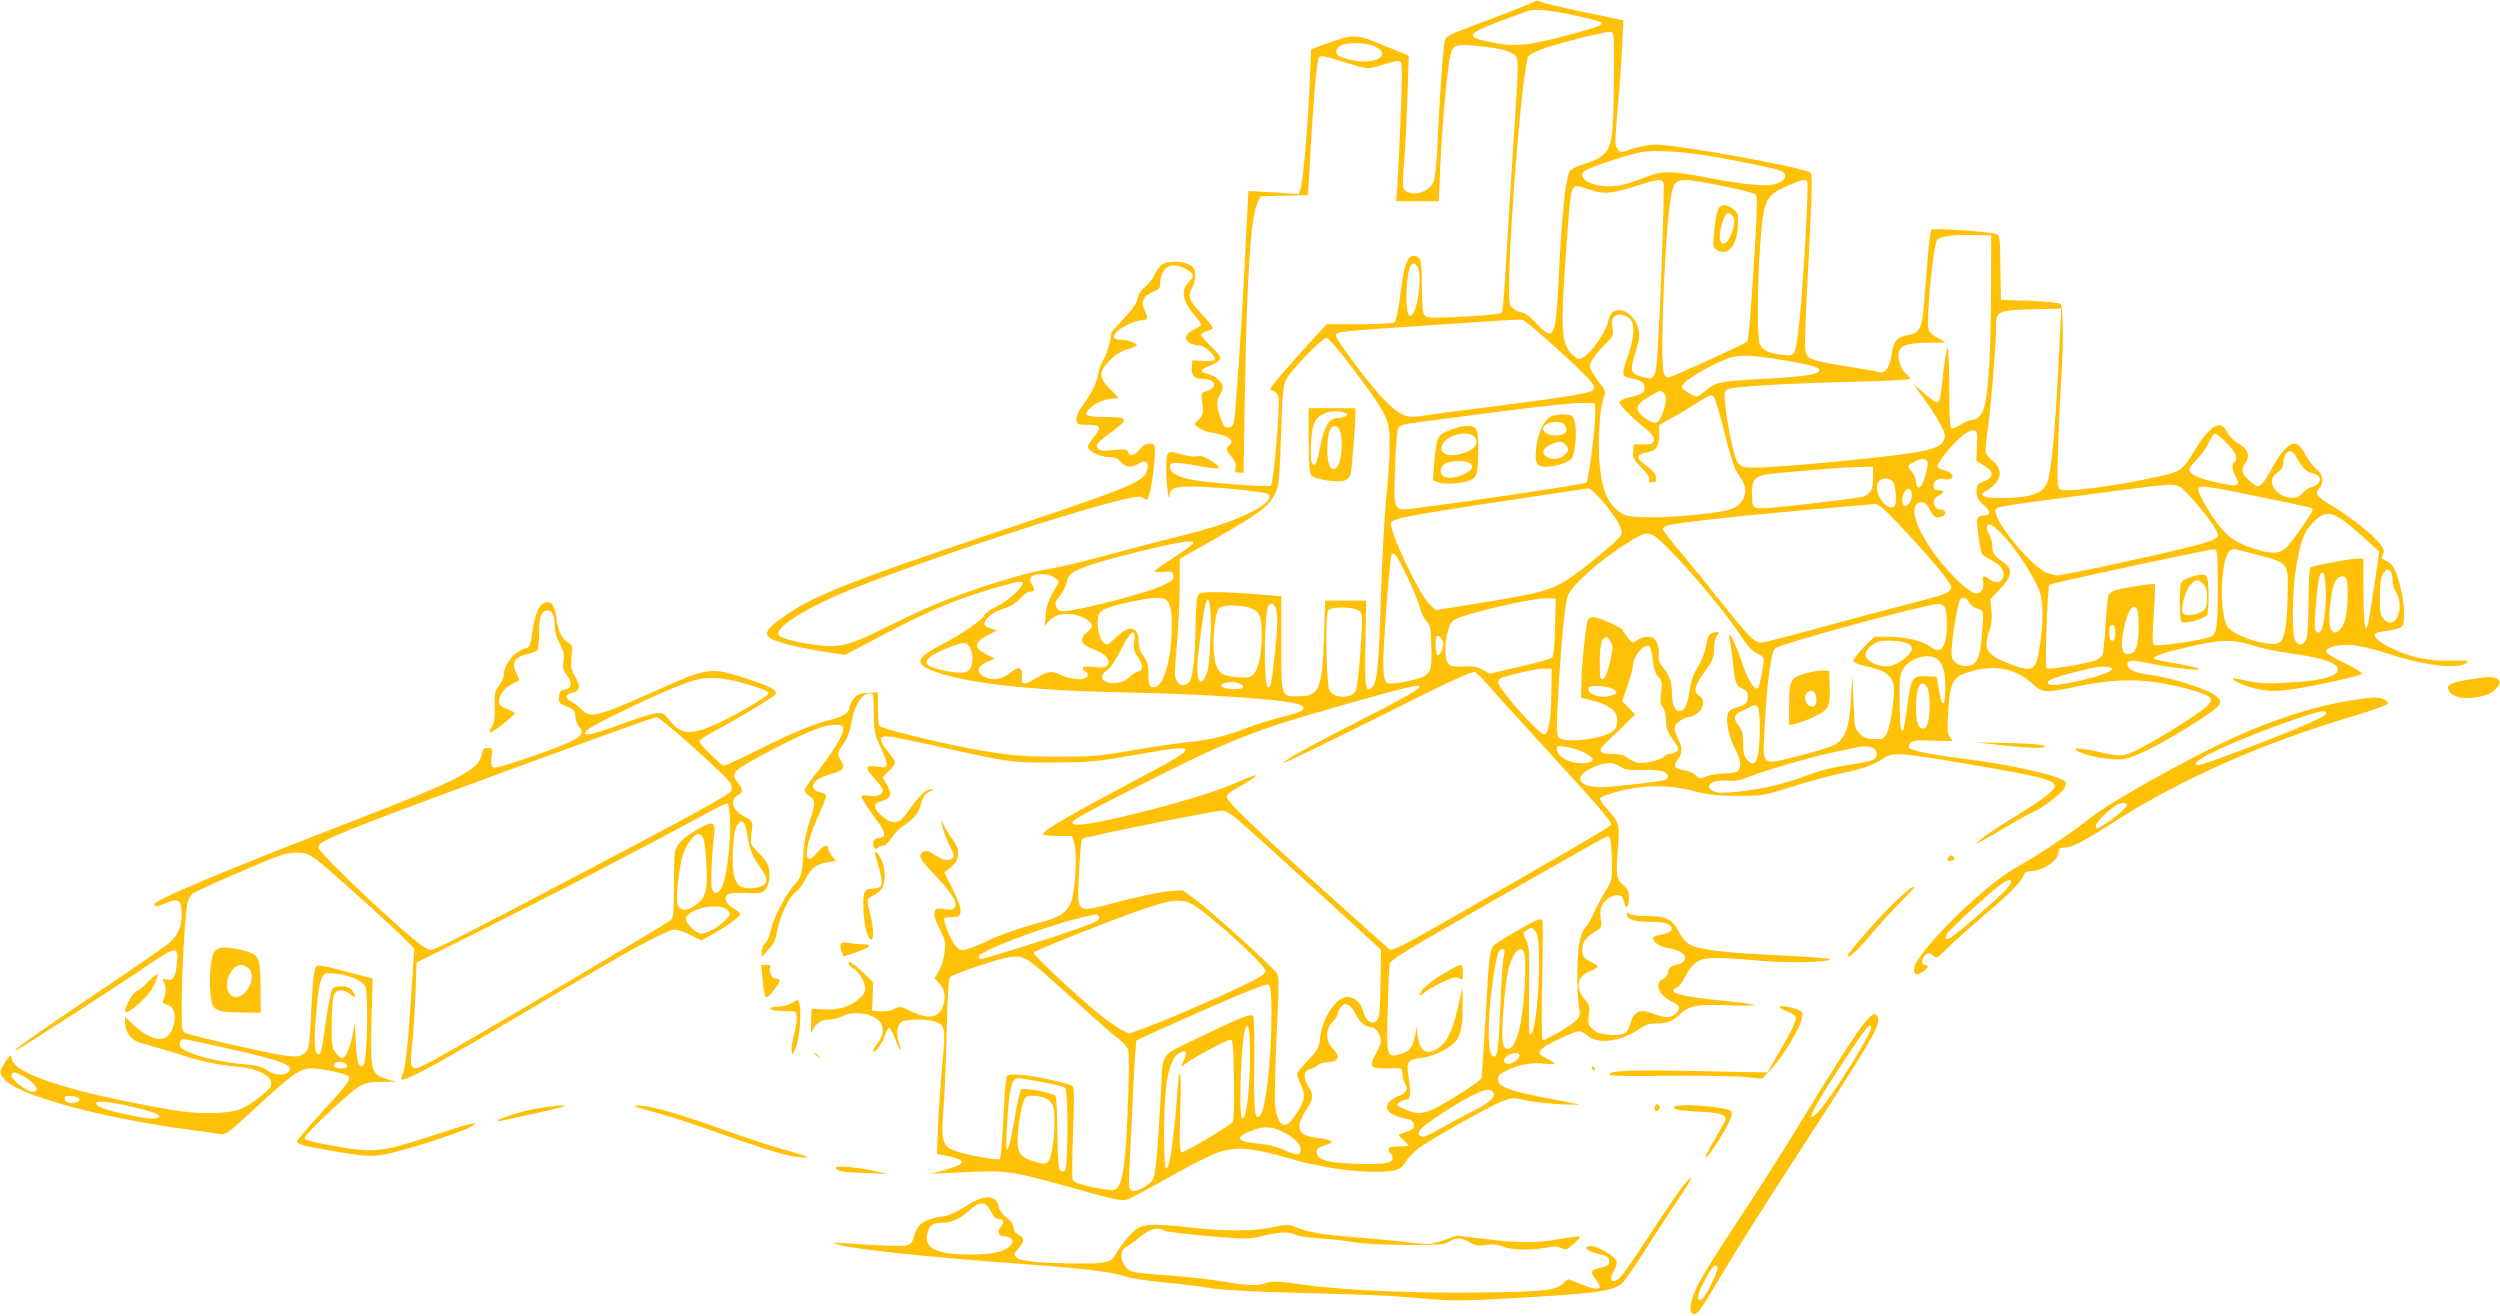 <?xml version="1.0" standalone="no"?>
<!DOCTYPE svg PUBLIC "-//W3C//DTD SVG 20010904//EN"
 "http://www.w3.org/TR/2001/REC-SVG-20010904/DTD/svg10.dtd">
<svg version="1.0" xmlns="http://www.w3.org/2000/svg"
 width="1280pt" height="674pt" viewBox="0 0 1280 674"
 preserveAspectRatio="xMidYMid meet">
<g transform="translate(0,674) scale(0.1,-0.1)"
fill="#ffc107" stroke="none">
<path d="M7855 6731 c-6 -4 -110 -46 -232 -92 -216 -81 -222 -83 -227 -113 -9
-50 -26 -297 -35 -501 -5 -119 -13 -201 -22 -218 -23 -50 -102 -74 -143 -44
-16 12 -17 23 -7 143 6 71 13 224 17 339 l7 210 -104 43 c-175 71 -170 71
-325 16 l-71 -26 -7 -166 c-8 -208 -35 -518 -47 -550 l-9 -25 -129 8 -129 7
-6 -114 c-3 -62 -11 -203 -16 -313 -13 -253 -40 -653 -48 -725 -6 -47 -10 -55
-30 -58 -17 -3 -26 4 -36 30 -26 61 -30 106 -12 133 9 13 16 33 16 43 0 26
-40 60 -78 68 -43 9 -37 23 18 44 25 10 46 25 48 34 2 10 -17 35 -47 63 -28
25 -51 52 -51 59 0 7 14 15 30 19 17 4 30 11 30 16 0 5 -27 39 -60 74 -63 68
-71 90 -45 135 15 27 19 78 7 96 -14 21 -51 34 -99 34 -57 -1 -73 -11 -102
-67 -11 -24 -34 -52 -50 -64 -19 -14 -32 -34 -36 -56 -4 -24 -27 -57 -71 -104
-35 -37 -64 -70 -64 -72 0 -31 -24 -115 -39 -136 -11 -15 -23 -50 -29 -78 -8
-49 -33 -96 -88 -173 -15 -20 -24 -45 -22 -60 3 -23 7 -25 57 -25 67 0 73 -12
32 -62 -17 -21 -31 -43 -31 -50 0 -22 62 -53 106 -53 31 0 46 -6 62 -25 26
-29 53 -32 93 -8 35 21 53 8 43 -31 -15 -63 -67 -85 -789 -326 -749 -251 -937
-327 -1085 -436 -73 -53 -86 -75 -61 -98 22 -20 133 -49 277 -72 l111 -17 114
60 c310 165 409 208 636 278 98 30 151 41 157 35 16 -16 -71 -98 -131 -125
-28 -13 -56 -32 -62 -44 -15 -28 -119 -99 -217 -150 -128 -66 -142 -95 -62
-130 154 -66 506 -107 988 -116 455 -9 859 -38 912 -66 33 -18 5 -35 -95 -59
-50 -12 -131 -37 -180 -56 -121 -46 -188 -62 -308 -74 -57 -6 -185 -25 -284
-42 -162 -29 -200 -32 -380 -32 -199 0 -264 7 -465 45 -174 33 -439 100 -447
112 -5 7 -8 48 -8 92 l0 80 -50 -2 c-40 -1 -54 -7 -72 -28 -13 -14 -23 -34
-23 -44 0 -29 -34 -51 -100 -67 -81 -19 -197 -67 -380 -159 -82 -41 -156 -75
-163 -75 -15 0 -127 111 -127 125 0 6 37 30 83 54 126 68 292 168 305 184 18
21 -18 41 -141 81 -190 62 -196 62 -482 -66 -286 -128 -323 -137 -366 -92 -13
14 -36 32 -51 40 -36 19 -36 40 1 47 41 8 46 33 16 82 -22 38 -24 51 -19 103
6 54 5 61 -15 71 -33 18 -52 54 -61 122 -10 70 -27 94 -59 84 -31 -9 -52 -58
-65 -149 -11 -75 -13 -80 -40 -87 -52 -14 -106 -81 -106 -132 0 -13 -11 -38
-25 -57 -22 -30 -25 -42 -22 -110 1 -59 -2 -82 -16 -103 -10 -15 -13 -27 -8
-27 17 0 132 91 126 100 -3 4 -21 14 -39 20 -43 14 -50 33 -31 75 14 27 34 43
93 72 2 0 -4 15 -12 32 -30 56 -13 87 54 102 24 6 48 15 52 22 4 7 8 45 8 85
0 76 9 106 34 115 26 10 46 -21 46 -72 0 -32 8 -64 25 -96 21 -38 25 -56 20
-89 -5 -34 -2 -47 19 -75 29 -38 22 -67 -16 -73 -18 -2 -24 -11 -26 -35 -3
-28 1 -35 25 -44 53 -21 58 -26 58 -57 1 -17 9 -40 20 -52 40 -44 0 -69 -248
-155 -133 -46 -187 -61 -195 -53 -7 7 -9 29 -5 55 5 41 5 43 -20 43 -20 0 -26
-6 -31 -34 -15 -79 -114 -129 -676 -346 -636 -246 -1000 -399 -1000 -419 0
-15 14 -14 57 4 69 29 83 19 83 -61 0 -60 -19 -103 -64 -142 -20 -18 -191
-136 -379 -262 -286 -191 -464 -319 -396 -283 34 18 533 340 657 425 156 106
168 107 158 16 -7 -72 -20 -92 -53 -83 -22 5 -23 4 -13 -16 12 -21 10 -58 -4
-90 -5 -12 0 -18 19 -23 34 -9 47 -45 36 -97 -24 -106 -104 -105 -219 4 l-32
31 0 -30 c0 -49 33 -92 82 -104 24 -6 107 -31 186 -55 135 -43 204 -57 334
-70 77 -8 142 -42 146 -76 3 -22 -7 -34 -50 -69 -89 -71 -121 -83 -230 -88
-115 -5 -193 5 -461 59 -214 43 -393 93 -490 138 -65 30 -92 53 -99 86 -3 17
-8 13 -31 -22 -33 -52 -33 -54 -2 -91 66 -79 488 -194 915 -252 85 -11 169
-23 187 -26 30 -4 43 5 185 137 180 167 225 199 282 199 52 0 177 -27 190 -40
15 -15 -4 -41 -142 -191 -67 -73 -122 -138 -122 -144 0 -14 50 -26 230 -56
117 -19 145 -21 210 -11 79 11 383 107 447 141 71 38 3 22 -201 -46 -233 -77
-294 -85 -446 -59 -168 29 -200 37 -200 51 0 17 228 232 278 262 29 18 53 23
112 24 l75 0 -47 15 c-78 24 -82 38 -76 296 l6 218 -42 11 c-22 6 -83 22 -134
35 -52 14 -100 23 -107 20 -17 -6 -23 -50 -33 -260 -9 -162 -10 -170 -33 -189
-20 -16 -34 -18 -84 -14 -59 5 -479 99 -522 117 -22 9 -23 14 -23 137 0 164
17 472 29 524 5 22 17 47 28 54 10 8 119 58 243 111 193 84 233 98 281 98 50
1 64 -4 108 -34 46 -33 410 -360 474 -428 l28 -29 -16 -244 c-17 -258 -28
-360 -45 -403 -9 -25 -8 -27 12 -21 64 19 242 120 933 530 268 158 415 235
452 235 12 0 48 -12 78 -27 l56 -28 53 29 c66 36 146 93 146 105 0 5 -15 19
-34 30 -39 25 -51 48 -35 68 9 10 33 13 97 11 78 -3 85 -1 103 21 21 25 25 84
10 124 -6 14 -28 43 -51 65 -38 39 -40 43 -34 84 11 72 10 75 -36 98 -62 32
-77 85 -29 110 24 13 24 28 -1 60 -39 49 -29 62 93 128 203 111 327 165 384
170 41 3 54 1 59 -11 11 -28 -47 -125 -153 -256 -24 -29 -43 -59 -43 -67 0 -7
11 -21 25 -30 31 -20 31 -39 0 -130 -14 -41 -28 -107 -31 -151 -8 -124 -12
-138 -48 -175 -42 -44 -113 -182 -122 -239 -4 -23 -15 -49 -25 -58 -11 -8 -19
-28 -19 -43 l0 -28 35 39 c28 30 38 53 45 98 12 72 62 175 95 197 14 9 36 39
50 66 29 57 53 75 113 85 l42 7 -20 25 c-11 14 -20 32 -20 39 0 25 -28 14 -57
-23 -20 -24 -34 -33 -43 -28 -22 13 -4 95 44 205 25 56 46 108 46 116 0 7 -12
14 -26 16 -15 2 -32 11 -38 20 -16 26 18 55 86 74 67 19 78 33 54 69 -22 33
-21 40 14 88 19 28 32 63 39 104 14 89 53 153 93 153 21 0 21 0 22 -115 1 -80
5 -98 34 -159 17 -37 32 -77 32 -88 0 -18 -5 -19 -50 -13 -63 9 -65 -4 -10
-64 22 -24 40 -49 40 -56 0 -24 -27 -36 -69 -29 -23 4 -41 3 -41 -3 0 -10 44
-78 91 -140 34 -45 34 -73 -1 -73 -23 0 -35 -22 -26 -47 5 -12 9 -14 18 -5 7
7 20 12 30 12 10 0 29 18 43 40 14 22 43 51 64 64 48 31 78 68 86 109 9 38 22
56 50 67 20 9 20 9 -1 9 -23 1 -67 -43 -121 -122 -42 -61 -77 -62 -140 -4 -33
30 -29 55 9 65 49 12 57 35 30 82 l-23 40 35 36 c38 40 38 39 -11 100 -42 52
-43 74 -4 74 16 0 119 -20 228 -44 405 -91 408 -91 628 -90 188 1 214 3 430
41 322 58 324 46 18 -116 -373 -198 -503 -273 -503 -292 0 -5 34 -9 75 -9 l74
0 12 -42 c16 -62 4 -249 -20 -304 -22 -49 -61 -73 -158 -98 -97 -25 -214 -66
-273 -96 -30 -15 -72 -32 -93 -38 -35 -10 -41 -9 -62 12 -24 24 -70 135 -59
145 3 3 22 6 42 6 33 0 37 3 40 28 2 19 -11 58 -40 114 l-43 85 35 29 c45 38
48 89 7 142 -15 20 -35 52 -43 69 l-15 33 6 -35 c3 -19 19 -62 35 -95 26 -53
28 -61 14 -71 -19 -15 -49 -7 -93 22 -26 17 -39 21 -53 13 -30 -16 -21 -35 51
-111 95 -101 123 -145 110 -170 -9 -16 -17 -18 -54 -13 -38 6 -44 5 -50 -15
-5 -15 3 -41 25 -83 28 -54 32 -69 27 -118 -3 -33 -15 -73 -28 -97 l-24 -41
22 -23 c29 -31 37 -70 23 -113 -23 -69 -73 -78 -173 -29 -45 22 -50 23 -78 8
-17 -9 -48 -14 -72 -12 l-42 3 3 73 2 73 -46 45 c-54 52 -87 73 -78 49 4 -9
15 -20 26 -26 27 -14 58 -69 58 -101 0 -18 -11 -36 -36 -56 -46 -38 -103 -54
-178 -50 l-61 3 -2 -65 c-3 -63 -2 -64 12 -38 19 34 44 48 85 48 17 0 45 8 63
17 62 32 171 12 197 -36 17 -32 11 -68 -15 -99 -32 -39 -32 -66 0 -29 13 15
30 45 36 67 7 22 17 39 22 37 5 -1 18 -25 28 -52 10 -26 23 -53 29 -59 6 -6 4
7 -5 28 -20 47 -13 101 15 116 25 13 129 13 169 -1 50 -18 53 -32 37 -201 -8
-84 -18 -226 -22 -314 l-7 -162 64 -13 c90 -20 85 -38 -16 -67 l-80 -22 145 7
c251 12 251 13 613 -88 189 -53 221 -59 250 -50 17 6 115 58 217 116 106 60
214 115 254 127 91 28 169 21 349 -31 158 -46 320 -71 452 -71 101 0 131 11
155 55 9 17 38 46 64 66 62 47 361 215 429 241 49 19 55 19 117 5 36 -9 119
-18 185 -21 100 -4 111 -3 65 5 -329 60 -390 80 -390 123 0 19 10 29 43 45 62
30 134 43 194 35 29 -3 53 -4 53 0 0 3 -18 15 -40 26 -45 23 -48 30 -22 53 25
22 163 87 186 87 11 0 30 -10 42 -21 49 -46 168 -34 256 26 41 28 60 35 100
35 54 0 80 10 119 47 47 44 90 52 244 46 77 -3 137 -2 133 2 -4 4 -72 14 -152
21 -223 21 -298 43 -240 68 11 5 31 31 43 57 12 26 36 58 54 71 39 28 97 30
327 9 150 -13 360 -8 360 8 0 4 -120 13 -267 20 -280 13 -398 28 -451 55 -20
10 -41 35 -57 67 -32 63 -67 79 -168 79 -43 0 -78 5 -85 12 -9 9 -12 8 -12 -5
0 -25 41 -37 124 -37 76 0 114 -15 103 -42 -3 -8 -23 -18 -46 -22 -22 -3 -43
-10 -46 -16 -11 -18 33 -49 80 -55 59 -9 94 -37 79 -62 -6 -10 -22 -20 -35
-21 -32 -5 -49 -20 -49 -43 0 -11 -11 -24 -25 -31 -47 -21 -25 -81 44 -116 44
-21 48 -35 21 -62 -24 -24 -55 -24 -124 3 -60 22 -93 7 -107 -49 -14 -56 -35
-67 -110 -62 -45 3 -65 10 -85 29 -23 21 -25 29 -19 72 5 42 3 52 -20 78 -51
61 -41 120 25 146 22 9 40 19 40 24 0 4 -17 16 -37 26 -31 14 -39 24 -41 50
-4 43 11 68 59 99 40 25 41 27 35 68 -9 55 7 89 49 112 40 21 64 13 71 -26 9
-41 24 -27 24 22 0 34 -6 47 -30 67 -35 31 -37 49 -26 192 9 120 7 128 -56
197 -22 24 -38 48 -35 55 2 7 44 22 93 35 128 34 260 35 384 2 76 -19 120 -24
225 -25 128 0 133 1 280 47 83 26 193 56 245 67 116 24 168 42 217 75 53 36
87 34 432 -25 383 -65 451 -82 451 -114 0 -22 -68 -74 -210 -160 -72 -44 -146
-93 -163 -108 l-32 -28 33 16 c18 9 74 41 125 72 51 31 112 64 136 75 47 20
136 87 159 119 7 11 11 26 8 34 -11 29 -279 91 -521 120 -153 19 -272 42 -281
56 -3 5 0 17 7 25 11 13 32 15 115 12 l101 -3 -14 22 c-13 19 -14 43 -8 131
11 160 23 180 130 208 113 31 220 8 295 -62 57 -53 68 -54 234 -19 217 46 368
42 577 -15 113 -31 130 -48 87 -87 -65 -58 -343 -226 -405 -244 -37 -11 -56
-9 -142 10 -110 25 -160 24 -101 -1 54 -24 166 -41 220 -35 66 8 246 103 433
229 67 45 76 61 52 87 -33 37 -224 100 -350 116 -64 8 -102 23 -110 43 -13 34
13 37 124 13 115 -23 272 -39 236 -23 -11 5 -65 17 -120 26 -55 10 -101 19
-103 21 -13 13 26 28 157 59 178 43 238 45 346 11 44 -14 130 -32 190 -40 168
-23 245 -49 245 -84 0 -35 -95 -59 -270 -67 -97 -5 -140 -3 -194 10 -38 9 -71
14 -73 12 -10 -9 75 -45 135 -56 48 -10 83 -10 155 -1 104 13 358 69 370 81 5
4 -34 29 -87 54 -56 26 -96 52 -96 60 0 23 66 39 134 33 34 -2 112 -21 173
-41 193 -63 364 -85 409 -51 17 13 9 14 -81 12 -116 -2 -206 18 -305 66 -62
31 -92 59 -77 73 4 4 32 11 63 15 30 4 62 13 70 19 20 18 18 111 -6 205 -23
90 -41 122 -76 135 -21 8 -23 13 -14 31 9 17 7 26 -15 55 -35 46 -156 142
-246 195 -78 47 -89 61 -65 88 26 29 20 74 -13 99 -16 12 -42 45 -58 74 -18
35 -35 54 -49 56 -33 5 -75 -39 -122 -126 -36 -68 -56 -92 -77 -92 -3 0 -20
14 -40 31 -39 34 -43 53 -19 87 26 38 14 73 -35 101 -26 16 -50 40 -60 61 -32
67 -88 32 -171 -107 -33 -55 -57 -83 -81 -95 -60 -30 -449 -98 -560 -98 -42 0
-48 3 -53 25 -6 23 6 384 19 565 10 148 8 351 -4 363 -7 7 -68 13 -159 17
l-147 5 -3 166 c-2 163 -3 167 -25 172 -52 13 -318 30 -327 21 -6 -6 -15 -70
-20 -144 -6 -74 -15 -181 -19 -237 -10 -123 -23 -150 -83 -159 -56 -9 -74 -31
-83 -99 -7 -61 -35 -101 -62 -91 -8 4 -85 17 -171 31 -199 32 -206 36 -210
100 -2 28 6 236 19 463 18 352 19 416 8 428 -25 25 -681 144 -795 144 -27 0
-79 -10 -114 -21 -61 -21 -64 -21 -77 -4 -16 23 -16 22 1 225 8 91 18 226 21
301 l7 135 -182 38 c-176 37 -217 47 -250 60 -9 4 -20 2 -25 -3z m208 -70 c70
-15 130 -31 134 -35 13 -13 -14 -24 -147 -60 -232 -62 -293 -68 -422 -41 -143
31 -131 41 192 158 35 13 123 5 243 -22z m200 -326 c0 -132 -6 -267 -12 -300
-14 -76 -42 -103 -138 -134 -41 -13 -74 -30 -78 -40 -22 -58 -40 -240 -55
-556 -14 -295 -25 -317 -113 -221 -32 34 -61 56 -74 56 -11 0 -31 9 -44 19
-23 19 -24 23 -22 148 7 355 71 1099 99 1145 4 6 26 19 50 29 55 25 342 99
369 96 19 -2 20 -9 18 -242z m-1223 167 c85 -42 8 -93 -107 -72 -34 7 -70 18
-79 25 -22 15 -13 42 18 55 39 15 130 11 168 -8z m638 -13 c29 -6 62 -19 73
-28 27 -22 27 -5 -6 -511 -13 -206 -30 -470 -36 -587 -7 -117 -15 -217 -19
-223 -4 -7 -79 -15 -196 -21 -173 -8 -190 -8 -201 8 -9 11 -13 59 -13 148 0
135 -5 155 -42 155 -33 0 -49 -45 -67 -190 -12 -94 -23 -145 -32 -151 -8 -5
-89 -9 -181 -9 l-166 0 -122 -134 c-67 -74 -133 -150 -146 -168 -23 -31 -24
-33 -5 -40 11 -3 22 -17 26 -29 11 -35 -23 -440 -38 -455 -10 -10 -331 14
-411 31 -73 15 -106 36 -106 67 0 23 33 24 147 2 114 -21 129 -16 69 23 -36
24 -55 31 -76 27 -15 -4 -54 1 -85 11 -72 21 -75 17 -74 -90 1 -77 15 -169 18
-118 2 39 34 46 176 40 128 -7 283 -23 318 -33 41 -12 6 -55 -81 -98 -92 -46
-201 -82 -392 -129 -102 -25 -268 -69 -370 -97 -102 -28 -230 -57 -285 -66
-111 -16 -403 -109 -574 -181 -57 -24 -165 -75 -241 -113 -178 -89 -231 -104
-329 -96 -104 10 -207 34 -223 53 -29 36 135 140 370 235 389 156 1188 419
1425 468 45 9 61 9 73 -1 8 -6 17 -10 19 -7 11 11 34 146 37 213 3 69 3 70
-23 73 -19 2 -33 -5 -52 -27 -28 -34 -52 -40 -61 -15 -5 14 -17 16 -75 10 -55
-6 -70 -4 -81 9 -14 17 0 32 90 98 70 52 62 62 -49 62 -106 0 -119 9 -75 50
27 25 80 45 123 45 23 0 21 4 -22 45 -63 60 -64 91 -4 151 30 29 59 47 90 56
26 7 47 16 47 20 0 12 -46 28 -80 28 -62 0 -42 43 36 79 24 12 54 21 67 21 34
0 38 8 20 45 -23 48 -11 79 37 99 31 12 40 21 40 39 0 83 49 118 119 86 53
-24 60 -43 27 -74 -42 -39 -32 -96 29 -168 19 -22 35 -44 35 -49 0 -4 -17 -16
-37 -25 -47 -22 -55 -54 -18 -71 14 -7 36 -12 49 -12 23 0 76 -47 76 -68 0 -8
-18 -11 -57 -10 l-58 3 -3 -33 c-4 -44 12 -62 58 -62 67 0 77 -48 14 -64 -24
-6 -25 -9 -18 -62 6 -49 4 -58 -17 -80 l-24 -26 23 -18 c12 -10 41 -21 65 -25
85 -13 122 -40 91 -65 -19 -17 -18 -24 12 -59 19 -23 24 -38 20 -56 -5 -21 -3
-25 17 -25 l24 0 7 413 c10 596 30 896 64 967 l17 35 121 3 121 3 7 122 c19
351 38 573 49 584 10 10 35 5 119 -22 59 -19 117 -35 129 -35 13 0 53 10 91
22 51 16 71 19 79 11 9 -9 9 -81 0 -290 -6 -153 -14 -311 -17 -350 l-6 -73
109 0 110 0 7 173 c7 174 29 434 46 540 14 87 19 91 121 84 47 -4 109 -12 137
-18z m1111 -554 c182 -33 277 -53 319 -66 42 -14 43 -43 0 -65 -43 -22 -151
-15 -363 26 -207 39 -232 38 -346 -7 -73 -28 -109 -36 -159 -37 -97 -1 -171
47 -125 80 23 17 221 83 283 94 74 14 234 4 391 -25z m-272 -131 c6 -16 -10
-503 -27 -813 -11 -190 -14 -199 -77 -182 -66 18 -70 29 -40 125 22 70 24 90
15 124 -18 71 -91 117 -132 83 -8 -6 -19 -31 -25 -55 -13 -51 -86 -155 -124
-175 -26 -14 -29 -13 -57 14 -55 53 -60 121 -35 480 21 307 26 352 40 371 11
16 17 15 80 -6 79 -26 108 -24 245 19 111 35 128 37 137 15z m298 -15 c88 -18
166 -37 173 -44 10 -9 10 -59 -3 -271 -18 -303 -32 -471 -40 -483 -6 -10 -375
-178 -401 -183 -12 -2 -20 5 -25 22 -23 82 9 805 42 932 18 68 34 70 254 27z
m438 19 c9 -26 -24 -596 -45 -758 -16 -131 -18 -134 -81 -127 -67 7 -102 23
-116 54 -22 49 -8 537 20 681 14 69 39 96 124 132 79 33 91 35 98 18z m941
-573 c-1 -292 -13 -501 -34 -577 -13 -45 -34 -68 -63 -68 -12 0 -38 -11 -57
-23 -19 -13 -41 -22 -47 -20 -10 4 -13 54 -13 209 0 112 -4 204 -8 204 -4 0
-14 -53 -21 -117 -15 -141 -20 -163 -35 -163 -6 0 -36 21 -66 48 l-55 47 58
-80 c32 -44 70 -103 84 -132 23 -44 25 -56 15 -78 -21 -46 -97 -62 -457 -99
-339 -35 -540 -47 -571 -36 -13 5 -29 22 -35 37 -18 48 -48 195 -55 275 -7 77
-6 78 19 87 33 13 319 29 660 37 147 3 267 10 267 14 0 4 -7 13 -16 21 -24 19
-44 65 -44 98 0 50 35 65 146 66 52 0 94 1 94 2 0 2 -18 12 -40 23 -26 13 -42
29 -46 46 -13 52 25 437 45 457 17 17 82 25 181 24 l95 -2 -1 -300z m-2933
133 c14 -26 7 -145 -13 -202 -30 -91 -54 -32 -45 110 6 104 31 143 58 92z
m3285 -360 c-19 -421 -41 -680 -64 -738 -23 -58 -87 -80 -238 -80 -85 0 -116
13 -79 34 79 45 96 106 43 151 -18 15 -36 36 -40 45 -4 10 0 58 7 107 16 98
45 448 45 534 0 92 -2 91 249 97 l84 2 -7 -152z m-2205 103 c31 -25 29 -91 -5
-190 -35 -100 -34 -109 12 -117 55 -10 72 -22 72 -50 0 -26 -15 -35 -84 -50
-22 -5 -41 -15 -44 -22 -4 -13 48 -67 132 -136 34 -27 46 -44 44 -60 -3 -18
-10 -21 -53 -21 l-50 0 -3 -36 c-3 -32 3 -43 42 -83 29 -29 43 -51 40 -61 -4
-10 0 -15 15 -15 14 0 21 6 21 18 0 23 -15 42 -63 77 -43 32 -38 49 17 59 46
9 61 30 61 90 l0 50 70 39 c39 21 98 57 133 80 54 34 65 38 76 26 7 -8 33 -92
56 -187 28 -114 51 -184 66 -205 35 -48 44 -74 38 -106 -8 -40 -36 -68 -81
-81 -72 -20 -308 -42 -418 -38 -105 3 -114 5 -150 32 -56 43 -84 113 -95 240
-10 115 0 282 21 339 12 34 11 37 -29 87 -23 29 -42 63 -42 75 0 23 32 67 89
123 30 30 33 37 27 74 -8 46 5 68 39 68 13 0 33 -8 46 -19z m-385 -142 c180
-164 219 -206 204 -224 -15 -18 -135 -38 -505 -85 -176 -22 -347 -44 -379 -50
-75 -12 -108 2 -187 81 -69 69 -249 308 -249 331 0 20 6 21 485 53 478 32 458
31 475 26 8 -3 78 -62 156 -132z m-1060 -76 c212 -280 219 -294 219 -433 0
-58 -8 -179 -17 -270 -10 -91 -22 -320 -28 -510 -10 -347 -19 -433 -44 -458
-34 -34 -39 -6 -35 222 l4 221 -105 0 -105 0 -6 -180 c-9 -273 -25 -310 -129
-310 -93 0 -90 -10 -90 270 l0 242 -157 13 c-87 6 -183 10 -213 8 -52 -3 -55
-5 -61 -33 -4 -16 -7 -84 -8 -150 -3 -171 -15 -266 -37 -282 -26 -19 -41 -16
-58 10 -13 19 -13 41 -1 182 8 88 15 224 15 302 l0 142 163 92 c265 151 306
184 337 269 8 22 15 123 19 275 6 192 10 248 24 278 20 45 185 217 209 217 8
0 55 -53 104 -117z m2238 2 c152 -25 196 -39 178 -57 -18 -18 -88 -27 -283
-38 -219 -11 -246 -17 -295 -59 -19 -17 -40 -31 -47 -31 -17 0 -77 38 -77 49
0 25 138 109 240 147 53 19 123 17 284 -11z m-616 -167 c16 -16 15 -45 -4
-100 -20 -60 -38 -66 -89 -30 -59 41 -55 68 15 109 61 37 62 37 78 21z m-350
-98 c3 -55 -34 -350 -45 -361 -8 -8 -584 -94 -861 -129 -133 -17 -126 -28
-119 202 3 103 10 196 16 206 8 15 30 21 103 30 51 7 246 32 433 57 187 24
369 43 405 42 l65 -2 3 -45z m1954 -172 l-3 -78 34 -20 c59 -35 59 -62 1 -86
-30 -12 -34 -19 -34 -50 0 -29 7 -43 36 -69 39 -36 38 -55 -2 -55 -14 0 -27
-7 -30 -15 -7 -17 14 -165 24 -182 4 -6 26 -20 49 -32 48 -24 67 -52 59 -87
-7 -28 -41 -32 -72 -9 -29 22 -37 18 -31 -14 4 -16 1 -36 -7 -46 -22 -30 -60
-10 -140 70 -146 148 -241 333 -191 375 23 19 49 7 68 -33 17 -36 30 -43 61
-31 22 8 20 34 -2 34 -44 0 -57 54 -17 72 14 6 25 15 25 20 0 4 -11 8 -25 8
-20 0 -25 5 -25 24 0 27 27 41 58 32 9 -3 23 -1 31 3 21 13 -1 37 -39 45 -17
3 -30 12 -30 20 0 19 79 115 127 154 21 18 47 31 58 29 18 -2 20 -8 17 -79z
m1279 13 c47 -46 61 -82 39 -96 -15 -9 -12 -44 7 -76 29 -49 9 -55 -99 -29
-100 24 -138 42 -138 66 0 8 18 33 40 54 22 22 49 60 60 85 11 25 25 45 31 45
7 0 34 -22 60 -49z m357 -72 c31 -56 51 -76 82 -82 54 -11 49 -57 -7 -72 -14
-3 -35 -17 -45 -31 -47 -59 -175 5 -153 76 3 10 17 25 30 34 16 10 25 26 25
42 0 34 17 64 36 64 8 0 23 -14 32 -31z m-1888 -30 c0 -27 -21 -100 -33 -116
-13 -18 -27 -6 -27 21 0 13 -9 35 -20 49 -26 32 -25 33 8 51 41 23 72 20 72
-5z m-280 -77 c0 -62 -12 -83 -57 -96 -12 -4 -135 -20 -274 -36 -177 -21 -257
-26 -270 -19 -15 8 -19 21 -19 69 0 80 16 96 106 105 204 20 368 33 437 34
l77 1 0 -58z m100 -17 c16 -19 24 -105 12 -124 -14 -20 -50 -4 -73 32 -22 36
-25 77 -7 95 17 17 53 15 68 -3z m1515 -68 c52 -54 122 -143 144 -186 20 -36
2 -46 -154 -85 -221 -55 -652 -146 -667 -142 -7 2 -26 7 -42 11 -55 12 -223
197 -261 288 -11 27 -12 37 -2 45 11 10 129 26 667 96 269 35 254 36 315 -27z
m345 -7 c308 -63 290 -58 290 -71 0 -15 -99 -156 -133 -191 -36 -36 -79 -37
-175 -4 -86 29 -121 53 -173 118 -51 65 -112 175 -104 188 10 16 38 13 295
-40z m-3340 -32 c75 -91 103 -144 89 -170 -12 -22 -172 -156 -253 -212 -95
-65 -155 -83 -435 -128 l-261 -42 -29 28 c-56 53 -212 384 -198 420 9 24 83
37 897 159 52 8 103 15 112 16 10 1 43 -29 78 -71z m1578 44 c4 -27 -15 -62
-33 -62 -9 0 -15 10 -15 26 0 55 41 86 48 36z m-73 -149 c167 -177 275 -306
275 -329 0 -29 -27 -38 -285 -104 -110 -29 -305 -81 -433 -116 -128 -35 -243
-64 -255 -64 -34 0 -72 39 -199 200 -63 80 -158 197 -211 260 -54 62 -96 118
-94 124 2 5 17 14 33 18 37 10 317 42 549 63 427 38 481 43 504 44 18 1 47
-23 116 -96z m2276 17 c24 -16 77 -60 117 -97 l74 -68 -26 -175 c-14 -96 -29
-186 -33 -199 -13 -51 -22 13 -22 177 l-1 162 -30 0 c-34 0 -225 -36 -240 -45
-6 -4 -10 -72 -10 -169 0 -93 -5 -177 -11 -195 -14 -40 -45 -42 -60 -4 -15 41
-12 247 5 355 24 148 42 197 91 245 52 53 83 55 146 13z m-1728 -88 c68 -74
165 -226 183 -290 18 -60 15 -179 -7 -298 -19 -102 -37 -108 -163 -58 -105 42
-123 75 -90 165 11 31 14 62 10 102 l-6 58 50 53 c63 66 67 103 18 137 -47 32
-58 48 -58 86 0 19 -7 45 -16 58 -9 14 -14 32 -10 40 8 22 31 8 89 -53z
m-1708 -74 c120 -123 286 -323 353 -426 39 -60 63 -86 88 -97 21 -9 34 -21 34
-33 0 -30 -21 -136 -28 -144 -18 -18 -55 42 -87 142 -20 61 -52 130 -61 130
-3 0 -3 -7 0 -16 3 -9 11 -59 17 -112 13 -124 15 -129 50 -148 25 -13 30 -20
27 -47 -3 -29 -8 -34 -50 -47 -41 -13 -49 -20 -54 -45 -7 -40 12 -120 42 -174
26 -47 31 -90 12 -109 -7 -7 -38 -12 -69 -12 -31 0 -73 -7 -92 -15 -34 -14
-37 -14 -56 6 -10 11 -37 23 -59 26 -49 7 -58 23 -31 56 24 32 24 58 -1 108
-12 23 -18 48 -15 60 7 20 53 49 78 49 8 0 26 9 41 21 32 25 35 69 6 87 -31
19 -24 53 27 121 41 56 47 70 49 118 1 31 7 60 13 66 19 19 12 26 -16 18 -24
-6 -29 -14 -38 -68 -7 -36 -24 -80 -43 -110 -22 -34 -34 -69 -41 -115 -11 -79
-25 -108 -52 -108 -24 0 -39 36 -39 95 0 53 -13 88 -46 128 -19 23 -25 39 -21
61 5 34 -8 76 -26 88 -20 13 -56 9 -84 -9 -25 -17 -26 -16 -49 12 -13 17 -24
33 -24 37 0 12 -123 68 -151 68 -22 0 -28 -5 -33 -27 -12 -65 -27 -215 -29
-297 l-2 -89 50 -12 c63 -14 111 -40 125 -64 18 -35 12 -79 -14 -97 -63 -41
-250 -60 -276 -29 -10 12 -11 47 -6 148 15 290 37 533 52 574 22 60 179 198
332 289 84 51 93 48 197 -58z m-2445 42 c0 -5 -45 -39 -100 -75 -55 -35 -100
-67 -100 -70 0 -3 21 -5 48 -3 42 3 47 1 50 -20 3 -19 -7 -27 -63 -53 -67 -32
-378 -114 -471 -125 -47 -6 -53 -4 -64 16 -10 19 -9 27 9 49 25 31 38 56 46
94 8 39 73 67 270 118 276 71 375 89 375 69z m5245 -225 c0 -202 -5 -239 -33
-254 -34 -18 -283 -54 -294 -43 -8 8 -8 55 -1 159 6 81 8 150 6 152 -4 6 -146
-16 -195 -29 -20 -6 -39 -18 -43 -28 -3 -9 -10 -78 -15 -152 -4 -74 -11 -142
-15 -151 -3 -9 -17 -21 -31 -28 -38 -17 -247 -52 -256 -43 -9 9 5 419 15 428
9 9 819 183 842 181 19 -2 20 -9 20 -192z m203 164 c161 -42 158 -38 155 -202
-3 -160 -16 -233 -45 -248 -43 -23 -212 27 -258 76 -52 55 -42 377 12 398 7 3
14 6 16 6 2 1 56 -13 120 -30z m-4352 -113 c29 -61 57 -131 63 -154 5 -24 20
-55 32 -69 21 -21 24 -36 27 -126 5 -133 -2 -152 -70 -172 -29 -9 -77 -19
-105 -22 -51 -6 -53 -5 -64 23 -7 20 -9 71 -4 159 10 198 33 463 40 475 12 19
27 -2 81 -114z m5044 -15 c0 -20 6 -45 14 -56 22 -32 29 -82 16 -119 -14 -45
-45 -56 -74 -27 -18 19 -21 33 -21 114 0 73 4 99 18 121 15 22 21 25 33 15 8
-6 14 -28 14 -48z m-342 -55 c3 -90 -11 -193 -28 -210 -7 -7 -14 -6 -22 2 -9
9 -9 41 0 140 12 138 18 165 36 159 7 -2 12 -37 14 -91z m-6507 66 l22 -19
-32 -56 c-23 -40 -34 -75 -37 -114 l-5 -58 19 22 c29 33 70 45 124 38 50 -7
98 -37 98 -60 0 -7 -12 -23 -26 -34 -41 -33 -30 -62 34 -85 62 -22 92 -57 71
-82 -10 -12 -24 -14 -65 -9 -33 4 -54 2 -59 -4 -3 -6 1 -14 9 -17 23 -9 20
-31 -5 -39 -25 -8 -84 2 -121 21 -40 21 -65 17 -120 -16 -66 -41 -80 -40 -76
7 4 48 -17 54 -60 18 -41 -34 -90 -42 -130 -21 -46 24 -42 52 10 76 l41 18
-38 19 c-73 35 -70 64 9 105 l41 21 -32 9 c-19 5 -33 15 -33 24 0 26 46 62 99
78 34 10 61 26 82 50 17 20 39 36 48 36 28 0 32 11 15 37 -12 19 -13 27 -3 39
17 21 92 18 120 -4z m6613 -8 c10 -26 7 -152 -5 -199 -20 -78 -72 -100 -81
-34 -8 51 9 183 26 218 18 33 50 42 60 15z m-6048 -102 c24 -15 34 -54 34
-126 0 -164 -36 -307 -81 -321 -31 -10 -39 3 -39 64 0 45 -5 64 -25 91 -17 23
-25 47 -25 75 0 77 -48 88 -112 25 -23 -22 -44 -40 -47 -40 -28 1 -51 52 -51
115 0 58 16 68 151 100 106 24 175 30 195 17z m1996 -142 c-2 -93 -8 -149 -15
-157 -7 -6 -81 -27 -165 -46 l-154 -36 -39 21 c-30 15 -53 19 -100 16 -51 -2
-63 0 -75 16 -29 41 -9 196 29 221 48 31 405 115 477 112 l45 -2 -3 -145z
m2119 127 c6 -13 25 -28 42 -33 36 -10 35 -7 22 -162 -9 -100 -29 -132 -81
-132 -21 0 -42 8 -55 21 -19 19 -20 28 -14 97 7 78 31 207 41 223 10 17 34 9
45 -14z m-3883 -176 c-4 -112 -10 -167 -21 -193 -26 -63 -47 -45 -47 40 0 55
37 318 46 334 18 29 26 -36 22 -181z m332 150 c14 -27 12 -102 -5 -259 -15
-135 -20 -156 -34 -148 -22 14 -19 379 4 416 10 16 23 12 35 -9z m3431 -11
c12 -45 9 -140 -5 -175 -17 -40 -35 -44 -75 -14 -38 28 -129 49 -215 49 l-69
0 -54 -53 c-29 -30 -53 -61 -53 -69 0 -10 19 -19 58 -28 88 -19 119 -35 138
-71 14 -29 15 -44 5 -133 -6 -55 -19 -116 -29 -136 -16 -33 -20 -35 -65 -34
-38 0 -53 6 -75 27 -26 27 -27 32 -32 165 l-5 137 -8 -125 c-8 -144 -29 -202
-85 -234 -18 -10 -101 -36 -183 -56 -193 -49 -184 -56 -175 132 12 236 33 401
55 418 30 26 785 230 836 227 22 -1 31 -8 36 -27z m-3569 10 c56 -16 68 -41
68 -137 0 -102 -16 -179 -42 -205 -18 -18 -29 -20 -86 -15 -86 7 -107 29 -117
121 -8 73 7 209 25 231 15 18 97 20 152 5z m4558 -99 c0 -95 -14 -134 -48
-139 -38 -6 -47 33 -29 123 19 92 41 132 63 114 10 -8 14 -35 14 -98z m-4000
86 c29 -15 29 -10 13 -243 -6 -83 -16 -160 -22 -172 -21 -40 -111 -39 -133 2
-18 31 -24 391 -8 411 16 19 115 20 150 2z m3880 -117 c0 -29 -4 -40 -15 -40
-11 0 -15 11 -15 40 0 29 4 40 15 40 11 0 15 -11 15 -40z m-5023 -43 c-5 -36
-2 -50 19 -81 29 -42 28 -69 -1 -75 -11 -2 -30 -14 -41 -27 -26 -28 -86 -41
-120 -25 -32 14 -30 35 5 60 18 13 46 55 71 106 48 97 77 115 67 42z m1583
-13 c0 -25 -20 -65 -30 -59 -11 7 -14 88 -3 99 9 8 33 -22 33 -40z m855 12
c14 -21 14 -31 0 -97 -16 -78 -39 -117 -51 -86 -3 9 -4 55 -3 102 3 62 8 88
19 95 20 13 17 13 35 -14z m1514 -7 c40 -14 40 -40 -1 -75 -65 -54 -121 -60
-183 -20 -33 22 -31 49 6 80 25 21 41 26 88 26 32 0 72 -5 90 -11z m-4794 -23
c10 -15 15 -40 13 -68 -4 -62 -31 -73 -134 -53 -88 17 -115 34 -94 60 17 20
58 42 124 66 67 23 73 23 91 -5z m3498 -67 c4 -43 12 -68 27 -84 19 -20 21
-30 15 -78 -6 -43 -4 -61 9 -79 9 -13 16 -42 16 -68 0 -37 7 -57 35 -96 32
-45 34 -50 18 -61 -9 -7 -24 -13 -34 -13 -9 0 -22 -7 -29 -14 -15 -19 -113
-40 -142 -30 -13 4 -34 15 -47 25 -16 13 -40 19 -78 19 -74 0 -77 17 -11 76
29 27 70 66 91 88 l39 38 -33 34 -33 34 27 80 c15 44 27 89 27 100 0 50 61
120 85 100 7 -6 15 -38 18 -71z m1448 11 c34 -19 49 -64 49 -150 0 -45 -4 -80
-10 -80 -10 0 -11 5 -27 90 l-8 45 -51 3 c-72 4 -80 -9 -99 -153 -8 -65 -18
-121 -20 -124 -14 -13 -18 21 -19 147 -1 117 2 142 17 165 36 56 118 83 168
57z m904 -55 c0 -27 -304 -100 -326 -78 -20 20 30 38 236 86 33 8 90 3 90 -8z
m-2872 -127 c-2 -134 -15 -208 -37 -208 -27 0 -236 236 -236 267 0 6 6 15 12
19 25 15 194 53 228 51 l35 -2 -2 -127z m-346 69 c15 -19 171 -191 346 -382
261 -285 316 -350 305 -360 -15 -15 -364 -218 -806 -469 -276 -158 -314 -177
-330 -165 -9 8 -107 95 -217 194 -449 403 -615 561 -615 586 0 10 24 29 58 47
31 17 66 38 77 47 l20 16 -20 -4 c-11 -3 -56 -21 -100 -41 -96 -42 -328 -111
-561 -166 -177 -41 -256 -52 -263 -35 -6 14 57 49 374 209 319 162 468 227
675 296 147 49 622 183 694 196 82 14 24 -24 -248 -163 -283 -144 -421 -221
-413 -229 3 -3 220 103 483 234 357 179 483 238 496 231 9 -5 29 -24 45 -42z
m-3772 -20 c72 -21 110 -37 110 -46 0 -17 -202 -133 -300 -172 -108 -44 -155
-36 -210 37 -26 33 -31 36 -69 32 -23 -3 -103 -28 -179 -57 -76 -28 -149 -51
-164 -51 -25 0 -26 1 -8 20 27 30 371 194 515 246 92 33 168 31 305 -9z m2521
3 c40 -16 16 -32 -41 -28 -51 3 -72 23 -33 31 40 8 46 7 74 -3z m3524 -26 c6
-14 10 -54 10 -89 0 -73 -13 -115 -34 -115 -25 0 -36 34 -36 109 0 79 12 121
35 121 9 0 20 -12 25 -26z m-1602 -8 c14 -14 12 -16 -14 -26 -53 -21 -139 8
-119 40 11 17 113 6 133 -14z m736 -98 c10 -37 7 -200 -5 -240 -11 -43 -27
-48 -55 -17 -14 16 -19 36 -19 83 0 49 -5 67 -23 91 -29 36 -25 56 13 73 17 7
37 17 45 22 25 15 37 11 44 -12z m-5527 -130 c137 -119 252 -227 264 -250 6
-10 7 -27 4 -37 -3 -12 -143 -91 -383 -219 -585 -310 -1043 -549 -1104 -576
-54 -24 -56 -24 -84 -7 -88 54 -544 483 -544 512 0 23 29 38 240 122 238 94
1465 543 1492 546 4 1 56 -41 115 -91z m4633 -91 c61 -30 60 -51 -5 -55 -62
-3 -128 30 -133 67 -4 23 -2 24 45 17 26 -3 68 -16 93 -29z m1481 23 c25 -14
24 -46 -2 -61 -12 -6 -69 -17 -127 -26 -66 -9 -142 -28 -199 -49 -127 -48
-226 -72 -354 -86 -82 -9 -114 -9 -133 0 -58 26 -12 63 70 55 38 -4 63 1 109
20 73 30 305 98 435 126 52 11 104 22 115 24 37 8 66 7 86 -3z m-1291 -98 c19
-13 45 -16 107 -14 45 1 94 -3 108 -8 29 -11 33 -36 8 -44 -28 -9 -273 -36
-324 -36 -136 0 -146 67 -17 111 56 19 77 17 118 -9z m-4562 -273 c4 -99 -13
-254 -34 -321 -18 -55 -49 -67 -60 -22 -6 24 1 180 12 269 8 68 -5 73 -78 32
-79 -44 -114 -78 -122 -118 -3 -18 -6 -100 -6 -184 0 -132 -2 -154 -17 -167
-28 -24 -1050 -627 -1214 -717 -42 -22 -83 -41 -92 -41 -24 0 -29 31 -17 122
6 46 13 159 17 251 l6 169 371 185 c358 179 858 439 1096 569 63 35 120 62
125 61 6 -2 11 -41 13 -88z m2611 -6 c97 -85 258 -231 504 -456 l218 -200 -3
-173 c-2 -144 -6 -176 -19 -190 -24 -23 -56 -3 -69 45 -11 43 -33 67 -71 76
-57 14 -137 -97 -150 -208 -6 -53 -12 -63 -63 -117 -31 -32 -56 -63 -56 -68 0
-5 9 -31 21 -57 25 -56 21 -80 -27 -152 -53 -82 -89 -67 -105 42 -4 28 -1 189
7 359 14 294 14 309 -3 329 -51 57 -328 308 -398 360 l-80 59 -71 -5 c-39 -3
-153 -27 -254 -53 -230 -60 -215 -71 -205 151 3 88 11 164 16 170 10 10 662
142 713 144 22 1 45 -13 95 -56z m-2524 -61 c10 -73 25 -113 60 -162 41 -58
46 -74 31 -95 -15 -21 -82 -30 -118 -16 -38 15 -52 72 -45 194 3 67 10 106 22
123 22 34 42 17 50 -44z m-224 -23 c6 -12 13 -74 16 -138 7 -135 -4 -170 -61
-209 -44 -30 -77 -26 -87 9 -9 35 6 175 25 244 17 56 58 115 82 115 7 0 18
-10 25 -21z m4644 -9 c3 -11 7 -62 8 -114 1 -92 0 -95 -35 -152 -20 -33 -47
-84 -60 -114 -14 -30 -32 -61 -41 -68 -8 -7 -21 -36 -28 -65 -15 -60 -18 -269
-5 -340 7 -40 6 -50 -10 -68 -25 -28 -165 -110 -176 -103 -5 3 -6 135 -2 299
4 161 4 300 1 310 -6 15 -16 12 -84 -25 -42 -23 -100 -57 -129 -76 -62 -40
-56 -5 -79 -414 -9 -151 -18 -282 -20 -290 -3 -9 -62 -51 -132 -94 -148 -92
-182 -100 -259 -66 -46 20 -48 22 -30 36 11 8 28 14 38 14 20 0 23 37 9 121
-12 72 -2 85 63 92 59 6 140 44 176 82 29 31 40 83 39 190 l-1 90 -14 -62
c-35 -163 -63 -222 -121 -256 -55 -32 -87 -4 -96 83 l-3 35 -7 -40 c-13 -67
-28 -88 -75 -101 -73 -22 -74 -17 -67 230 3 116 8 220 10 231 3 14 57 51 167
115 335 194 943 540 950 540 3 0 9 -9 13 -20z m-2152 -324 c68 -28 387 -315
387 -348 0 -15 -28 -33 -134 -83 -142 -68 -400 -178 -503 -215 l-62 -22 -42
21 c-23 13 -74 48 -113 80 -120 98 -337 302 -334 313 4 12 396 166 578 229
123 41 171 47 223 25z m-2368 -36 c18 -20 18 -21 -11 -51 -34 -36 -94 -69
-124 -69 -28 0 -82 55 -78 77 9 52 175 85 213 43z m1901 -31 c10 -17 -7 -28
-111 -65 -127 -45 -474 -154 -491 -154 -8 0 -14 5 -14 11 0 27 323 151 515
198 98 24 92 23 101 10z m2238 -81 c37 -52 5 -560 -32 -523 -4 4 -5 105 -3
225 3 193 1 222 -15 255 -17 36 -17 38 1 51 25 19 31 18 49 -8z m-165 -125
c-5 -21 -13 -141 -18 -266 -8 -224 -16 -266 -42 -240 -18 18 -22 114 -10 258
11 126 32 252 47 276 3 5 11 9 19 9 10 0 11 -8 4 -37z m107 11 c10 -41 -3
-270 -20 -352 -20 -90 -40 -132 -66 -132 -14 0 -21 9 -26 36 -9 46 12 303 29
371 24 93 69 134 83 77z m-2523 -44 c21 -15 122 -104 224 -196 102 -93 203
-182 225 -197 21 -16 41 -40 45 -55 8 -33 -4 -420 -17 -542 -12 -113 -25 -157
-50 -170 -22 -12 -199 25 -215 44 -7 9 -7 92 -1 246 7 192 6 234 -5 241 -23
14 -189 50 -259 56 -49 4 -69 2 -75 -7 -5 -7 -12 -104 -18 -214 -5 -111 -13
-205 -18 -210 -10 -11 -209 28 -250 50 -43 22 -51 62 -39 199 6 66 13 245 17
398 4 182 10 280 17 285 21 16 216 83 279 96 73 15 89 12 140 -24z m-3466 -80
c23 -10 47 -28 53 -40 17 -32 10 -384 -8 -402 -23 -23 -35 9 -40 114 l-5 103
-13 -69 c-14 -72 -38 -120 -57 -113 -6 2 -20 15 -30 29 -17 23 -20 43 -19 145
0 65 5 130 11 146 13 33 47 36 85 6 29 -23 34 -15 10 19 -18 26 -84 31 -103 8
-6 -7 -20 -78 -31 -157 -23 -164 -27 -182 -43 -176 -18 5 -20 77 -7 220 11
129 21 175 43 190 17 11 105 -1 154 -23z m4693 -179 c0 -226 -27 -481 -56
-518 -29 -38 -35 4 -32 252 2 132 -1 245 -5 252 -10 16 -57 -2 -282 -111 -199
-96 -180 -70 -190 -256 -18 -341 -28 -452 -46 -474 -24 -31 -83 -61 -104 -52
-16 6 -17 17 -12 119 3 61 11 231 18 377 6 146 15 268 18 273 4 4 155 72 336
152 245 107 332 141 342 133 9 -8 13 -48 13 -147z m399 40 c10 -6 25 -28 35
-49 17 -37 49 -62 81 -62 19 0 45 -39 45 -69 0 -13 -12 -44 -26 -68 -36 -63
-28 -75 49 -73 87 3 87 3 87 -27 1 -16 7 -39 15 -53 12 -22 11 -27 -2 -42 -9
-10 -22 -18 -28 -18 -7 0 -24 -10 -39 -21 -50 -39 -23 -77 69 -96 31 -6 41
-13 43 -30 3 -23 2 -24 -68 -49 -12 -4 -9 -11 13 -29 15 -13 27 -27 27 -30 0
-3 -22 -5 -50 -5 -37 0 -50 -4 -50 -14 0 -8 5 -18 10 -21 6 -3 10 -15 10 -25
0 -27 -48 -34 -200 -28 -139 6 -183 19 -188 56 -3 22 -1 23 68 48 25 9 -7 22
-71 29 -97 11 -111 52 -49 145 35 53 37 74 10 115 -30 45 -27 83 8 91 15 4 32
13 37 20 6 7 30 14 55 16 56 4 64 27 25 68 -39 41 -40 99 -2 138 15 15 27 35
27 44 0 15 25 48 36 48 3 0 13 -4 23 -9z m-509 -254 c-1 -189 -19 -335 -41
-322 -18 12 -4 405 16 457 17 43 25 -3 25 -135z m-5247 38 c297 -66 362 -92
322 -125 -23 -19 -74 -15 -107 10 -24 18 -52 25 -118 31 -167 15 -330 64 -330
99 0 18 8 30 22 30 5 0 100 -20 211 -45z m5165 -164 c2 -146 -1 -207 -9 -218
-17 -19 -241 -153 -258 -153 -11 0 -13 39 -8 218 7 224 -5 256 -18 51 -6 -109
-29 -294 -41 -331 -3 -10 -10 -18 -15 -18 -5 0 -9 77 -9 184 0 250 25 377 80
406 31 17 42 3 25 -30 -19 -37 -19 -46 1 -29 34 29 220 128 234 126 13 -2 15
-34 18 -206z m1462 124 c0 -19 -46 -49 -65 -41 -22 8 -18 31 8 44 32 15 57 14
57 -3z m-6002 -53 c2 -8 -10 -12 -32 -12 -24 0 -36 5 -36 14 0 27 59 25 68 -2z
m-1660 -51 c62 -32 92 -81 48 -81 -26 0 -106 60 -106 80 0 25 11 25 58 1z
m5217 -31 c59 -10 113 -24 119 -30 16 -16 15 -405 -1 -421 -10 -10 -16 -10
-25 0 -9 9 -13 62 -14 192 -1 99 -5 184 -10 188 -17 17 -165 44 -176 33 -5 -5
-21 -74 -34 -153 -31 -185 -49 -207 -39 -47 12 210 23 257 61 258 6 0 59 -9
119 -20z m2312 -55 c9 -24 -25 -54 -112 -97 -44 -22 -114 -60 -156 -84 -42
-24 -83 -44 -92 -44 -22 0 -31 18 -16 36 19 23 135 102 229 155 86 50 136 61
147 34z m-7240 -32 c5 -15 -31 -26 -57 -18 -11 3 -20 13 -20 21 0 11 9 14 37
12 20 -2 38 -8 40 -15z m4940 7 c17 -6 35 -22 42 -36 22 -49 5 -264 -23 -292
-13 -13 -21 -13 -61 -2 -75 21 -95 43 -95 103 0 63 16 172 31 210 9 22 18 27
44 27 17 0 46 -5 62 -10z m-4706 -39 c115 -24 174 -43 174 -56 0 -18 -50 -16
-146 4 -117 25 -171 42 -177 59 -5 17 39 15 149 -7z m5919 -132 c58 -26 100
-66 100 -96 0 -30 -22 -30 -91 1 -35 16 -83 27 -136 32 -106 9 -112 33 -17 68
54 20 92 19 144 -5z"/>
<path d="M8800 5675 c-7 -8 -17 -56 -22 -107 -9 -84 -9 -93 8 -105 55 -40 106
14 112 116 4 64 3 69 -23 89 -32 26 -58 28 -75 7z m68 -37 c16 -16 15 -50 -4
-97 -32 -80 -74 -55 -53 31 18 75 32 91 57 66z"/>
<path d="M6700 4487 c0 -115 4 -168 13 -180 15 -21 138 -40 172 -27 13 5 26
18 29 28 7 19 25 247 26 310 l0 32 -120 0 -120 0 0 -163z m194 136 c12 -8 -15
-23 -41 -23 -46 0 -72 -39 -92 -138 -20 -100 -25 -112 -42 -95 -8 8 -10 44 -7
102 5 104 22 138 79 158 31 11 80 9 103 -4z m-34 -89 c13 -33 13 -109 -1 -156
-12 -47 -44 -53 -56 -10 -12 40 -8 144 6 170 16 29 39 28 51 -4z"/>
<path d="M7940 4608 c-35 -18 -67 -88 -75 -164 -8 -74 2 -94 47 -94 47 0 115
21 133 40 20 22 31 141 18 190 -9 33 -12 35 -54 38 -24 1 -55 -3 -69 -10z m68
-40 c20 -20 14 -47 -12 -54 -63 -16 -122 21 -82 52 24 17 78 18 94 2z m6 -104
c21 -20 20 -30 -4 -54 -23 -23 -68 -26 -95 -6 -25 18 -13 43 27 61 43 18 53
18 72 -1z"/>
<path d="M7470 4554 c-85 -28 -99 -36 -110 -67 -6 -18 -14 -71 -17 -119 l-6
-87 29 -11 c39 -15 149 -2 177 20 20 16 22 29 25 123 4 124 -4 147 -51 146
-18 0 -39 -3 -47 -5z m75 -47 c30 -23 13 -62 -35 -81 -70 -28 -130 -19 -130
19 0 54 115 98 165 62z m-15 -142 c15 -17 7 -31 -28 -49 -47 -24 -97 -30 -115
-12 -19 20 -12 51 16 64 33 16 113 14 127 -3z"/>
<path d="M11222 3787 c-23 -7 -47 -19 -52 -27 -13 -20 -13 -197 0 -205 18 -11
121 17 131 37 5 10 8 60 7 111 -3 104 -5 106 -86 84z m58 -37 c14 -14 20 -33
20 -67 0 -57 -6 -68 -43 -82 -40 -15 -77 -14 -83 4 -10 25 18 117 42 142 28
28 38 29 64 3z"/>
<path d="M9250 3294 c-82 -22 -90 -36 -90 -161 l0 -105 33 6 c17 4 60 20 95
36 75 35 84 53 80 159 l-3 76 -30 2 c-16 1 -55 -5 -85 -13z m50 -135 c0 -31
-11 -42 -34 -33 -26 10 -32 55 -11 70 24 18 45 1 45 -37z"/>
<path d="M7390 1754 c-74 -44 -120 -85 -120 -106 0 -6 10 -2 23 10 12 11 53
35 91 53 56 26 72 30 87 20 17 -10 19 -8 19 29 0 25 -5 40 -12 40 -7 0 -47
-21 -88 -46z"/>
<path d="M12720 3272 c-87 -10 -161 -25 -175 -36 -14 -10 -15 -17 -6 -34 16
-30 76 -44 140 -32 60 11 79 20 105 49 33 36 2 61 -64 53z"/>
<path d="M12045 3155 c-222 -34 -474 -121 -730 -250 -260 -131 -529 -286 -613
-353 -84 -68 -242 -174 -349 -236 -103 -59 -170 -111 -300 -231 -140 -131
-253 -267 -253 -305 0 -34 14 -38 48 -14 26 18 29 34 6 34 -20 0 -15 39 8 54
13 8 21 6 36 -7 17 -16 20 -14 63 29 24 25 114 106 199 179 149 128 188 169
203 208 4 11 17 17 37 17 59 0 140 56 140 97 0 18 5 23 28 23 41 1 94 28 263
136 345 220 757 401 1226 540 89 27 165 54 168 61 6 16 -34 33 -73 32 -15 -1
-63 -7 -107 -14z m-135 -69 c0 -15 -168 -87 -445 -191 -202 -76 -229 -83 -223
-64 10 31 237 132 493 221 149 51 175 56 175 34z m-1020 -469 c0 -16 -132
-117 -152 -117 -30 0 28 71 92 114 29 19 60 21 60 3z m-625 -438 c-48 -49
-234 -211 -270 -235 -30 -20 -41 -14 -26 15 12 22 216 210 275 253 58 42 72
20 21 -33z"/>
<path d="M10240 2925 c161 -17 253 -19 226 -3 -12 6 -87 12 -185 14 l-166 3
125 -14z"/>
<path d="M4480 2373 c0 -4 9 -40 21 -80 24 -86 17 -103 -37 -103 -42 0 -48
-20 -42 -128 5 -74 22 -132 40 -132 11 0 10 67 -3 115 -24 91 -24 93 14 111
19 9 40 28 46 41 18 39 13 112 -10 149 -20 33 -29 41 -29 27z"/>
<path d="M9975 2349 c-10 -15 1 -23 20 -15 9 3 13 10 10 16 -8 13 -22 13 -30
-1z"/>
<path d="M9713 2132 c-78 -72 -253 -270 -253 -285 0 -20 48 24 120 109 41 49
107 122 147 162 40 40 73 75 73 78 0 13 -23 -3 -87 -64z"/>
<path d="M4304 1906 c-3 -7 0 -24 5 -38 l10 -25 58 19 c77 26 95 43 45 43 -20
0 -54 3 -75 7 -27 5 -39 3 -43 -6z"/>
<path d="M1105 1876 c-23 -17 -36 -113 -28 -214 8 -97 18 -104 156 -106 l102
-1 -1 133 c-1 157 -6 166 -100 188 -75 17 -105 17 -129 0z m167 -93 c51 -46
-22 -175 -82 -143 -38 20 -37 86 1 135 23 29 54 32 81 8z"/>
<path d="M3904 1733 c11 -118 12 -119 56 -65 39 49 41 62 10 62 -21 0 -37 40
-25 59 4 7 -4 11 -21 11 l-27 0 7 -67z"/>
<path d="M755 1710 c-21 -22 -46 -42 -55 -45 -21 -7 -62 -80 -58 -102 5 -27
121 76 146 131 34 72 25 76 -33 16z"/>
<path d="M4052 1603 c-12 -8 -42 -16 -67 -17 -63 -2 -50 -21 16 -22 30 -1 60
-2 67 -3 16 -2 15 -51 -4 -123 -8 -33 -13 -70 -11 -82 3 -18 6 -16 19 14 28
62 36 251 10 249 -4 0 -17 -7 -30 -16z"/>
<path d="M9114 1582 c3 -6 22 -16 40 -22 19 -6 37 -18 40 -26 6 -17 -20 -73
-95 -199 l-50 -86 -357 7 c-351 7 -452 3 -452 -18 0 -7 97 -9 298 -6 163 1
339 -1 390 -6 l93 -9 52 55 c56 59 143 203 153 255 6 29 3 34 -22 44 -46 17
-98 24 -90 11z"/>
<path d="M9527 1478 c-58 -80 -133 -198 -338 -533 -74 -121 -206 -328 -294
-460 -88 -132 -177 -275 -199 -317 -43 -85 -53 -150 -24 -156 19 -4 43 31 153
218 77 129 198 321 451 711 305 470 349 547 340 585 -10 40 -33 27 -89 -48z
m53 0 c0 -32 -191 -340 -263 -423 -19 -22 -38 -37 -42 -33 -10 9 50 110 182
311 96 144 123 177 123 145z m-786 -1226 c7 -12 -56 -143 -77 -161 -30 -24
-31 13 -1 70 47 93 64 113 78 91z"/>
<path d="M4170 1346 c0 -2 8 -10 18 -17 15 -13 16 -12 3 4 -13 16 -21 21 -21
13z"/>
<path d="M8150 1270 c0 -5 5 -10 11 -10 5 0 7 5 4 10 -3 6 -8 10 -11 10 -2 0
-4 -4 -4 -10z"/>
<path d="M8474 1076 c-8 -22 3 -33 18 -18 9 9 9 15 0 24 -9 9 -13 7 -18 -6z"/>
<path d="M2703 1055 c-89 -21 -178 -53 -147 -55 11 0 312 68 329 74 36 15 -98
0 -182 -19z"/>
<path d="M3335 1050 c61 -16 183 -54 270 -85 307 -109 424 -145 487 -150 73
-6 61 0 -82 40 -52 14 -194 61 -315 104 -243 86 -368 121 -429 120 -33 0 -19
-6 69 -29z"/>
<path d="M8570 1070 c0 -11 41 -18 153 -23 91 -5 120 -17 110 -45 -4 -9 -29
-54 -56 -100 -28 -45 -47 -85 -44 -88 7 -8 95 125 121 184 12 27 16 46 10 52
-25 25 -294 44 -294 20z"/>
<path d="M4280 762 c0 -18 32 -24 150 -28 l115 -4 -65 14 c-99 21 -200 30
-200 18z"/>
<path d="M8617 668 c-19 -24 -92 -131 -162 -238 -70 -107 -139 -207 -153 -223
-46 -48 -70 -26 -36 33 10 15 14 35 11 44 -10 25 -97 76 -130 76 -44 0 -28
-23 26 -37 59 -14 67 -20 67 -43 0 -13 -9 -22 -27 -26 -72 -16 -76 -21 -43
-64 43 -55 19 -63 -78 -24 l-64 25 -22 -20 c-40 -37 -83 -43 -386 -48 -355 -6
-728 9 -943 39 -129 18 -164 20 -191 10 -45 -17 -96 -15 -228 7 -62 11 -186
25 -275 31 -89 5 -174 15 -187 20 -54 20 -74 103 -31 125 11 5 44 29 73 53 55
43 87 51 124 31 20 -11 349 -42 421 -40 20 0 64 7 96 16 71 18 125 19 154 3
12 -7 69 -15 127 -19 58 -3 134 -12 170 -19 39 -8 146 -13 265 -14 175 -1 203
1 225 17 32 22 61 22 104 -3 28 -17 44 -20 84 -14 37 5 63 2 95 -11 46 -17
150 -17 235 1 21 4 43 2 57 -6 22 -12 28 -10 65 24 47 42 43 43 -80 21 -111
-20 -214 -19 -382 2 l-138 17 -69 -24 c-65 -22 -73 -23 -167 -12 -55 7 -182
19 -284 27 -176 14 -245 26 -317 56 -27 11 -43 10 -105 -4 -90 -21 -245 -22
-423 -2 -166 19 -229 19 -265 0 -30 -16 -92 -88 -121 -142 -20 -37 -47 -43
-193 -42 -184 1 -293 12 -311 30 -15 15 -14 19 9 46 33 39 33 57 1 71 -17 8
-25 20 -25 36 0 15 -12 33 -35 51 -22 16 -38 39 -42 56 -12 64 -74 65 -167 4
-38 -24 -85 -47 -105 -50 -110 -17 -143 -38 -161 -104 -8 -31 -17 -42 -37 -47
-23 -6 -127 -3 -318 11 -55 4 -63 3 -40 -5 79 -26 447 -65 930 -100 330 -24
480 -42 545 -65 25 -9 115 -23 200 -31 85 -8 195 -21 243 -30 57 -9 219 -18
460 -24 382 -10 435 -12 667 -32 110 -9 189 -8 425 6 439 25 513 36 557 83 14
16 75 104 134 198 59 93 127 197 150 230 72 104 84 140 21 63z m-3544 -130
c11 -25 24 -38 36 -38 29 0 36 -18 16 -40 -22 -25 -13 -50 18 -50 14 0 30 -6
36 -14 10 -12 8 -19 -8 -35 -32 -32 -97 -45 -211 -44 -176 2 -232 33 -210 115
11 37 29 48 83 48 41 0 88 23 132 64 51 48 83 46 108 -6z"/>
</g>
</svg>

